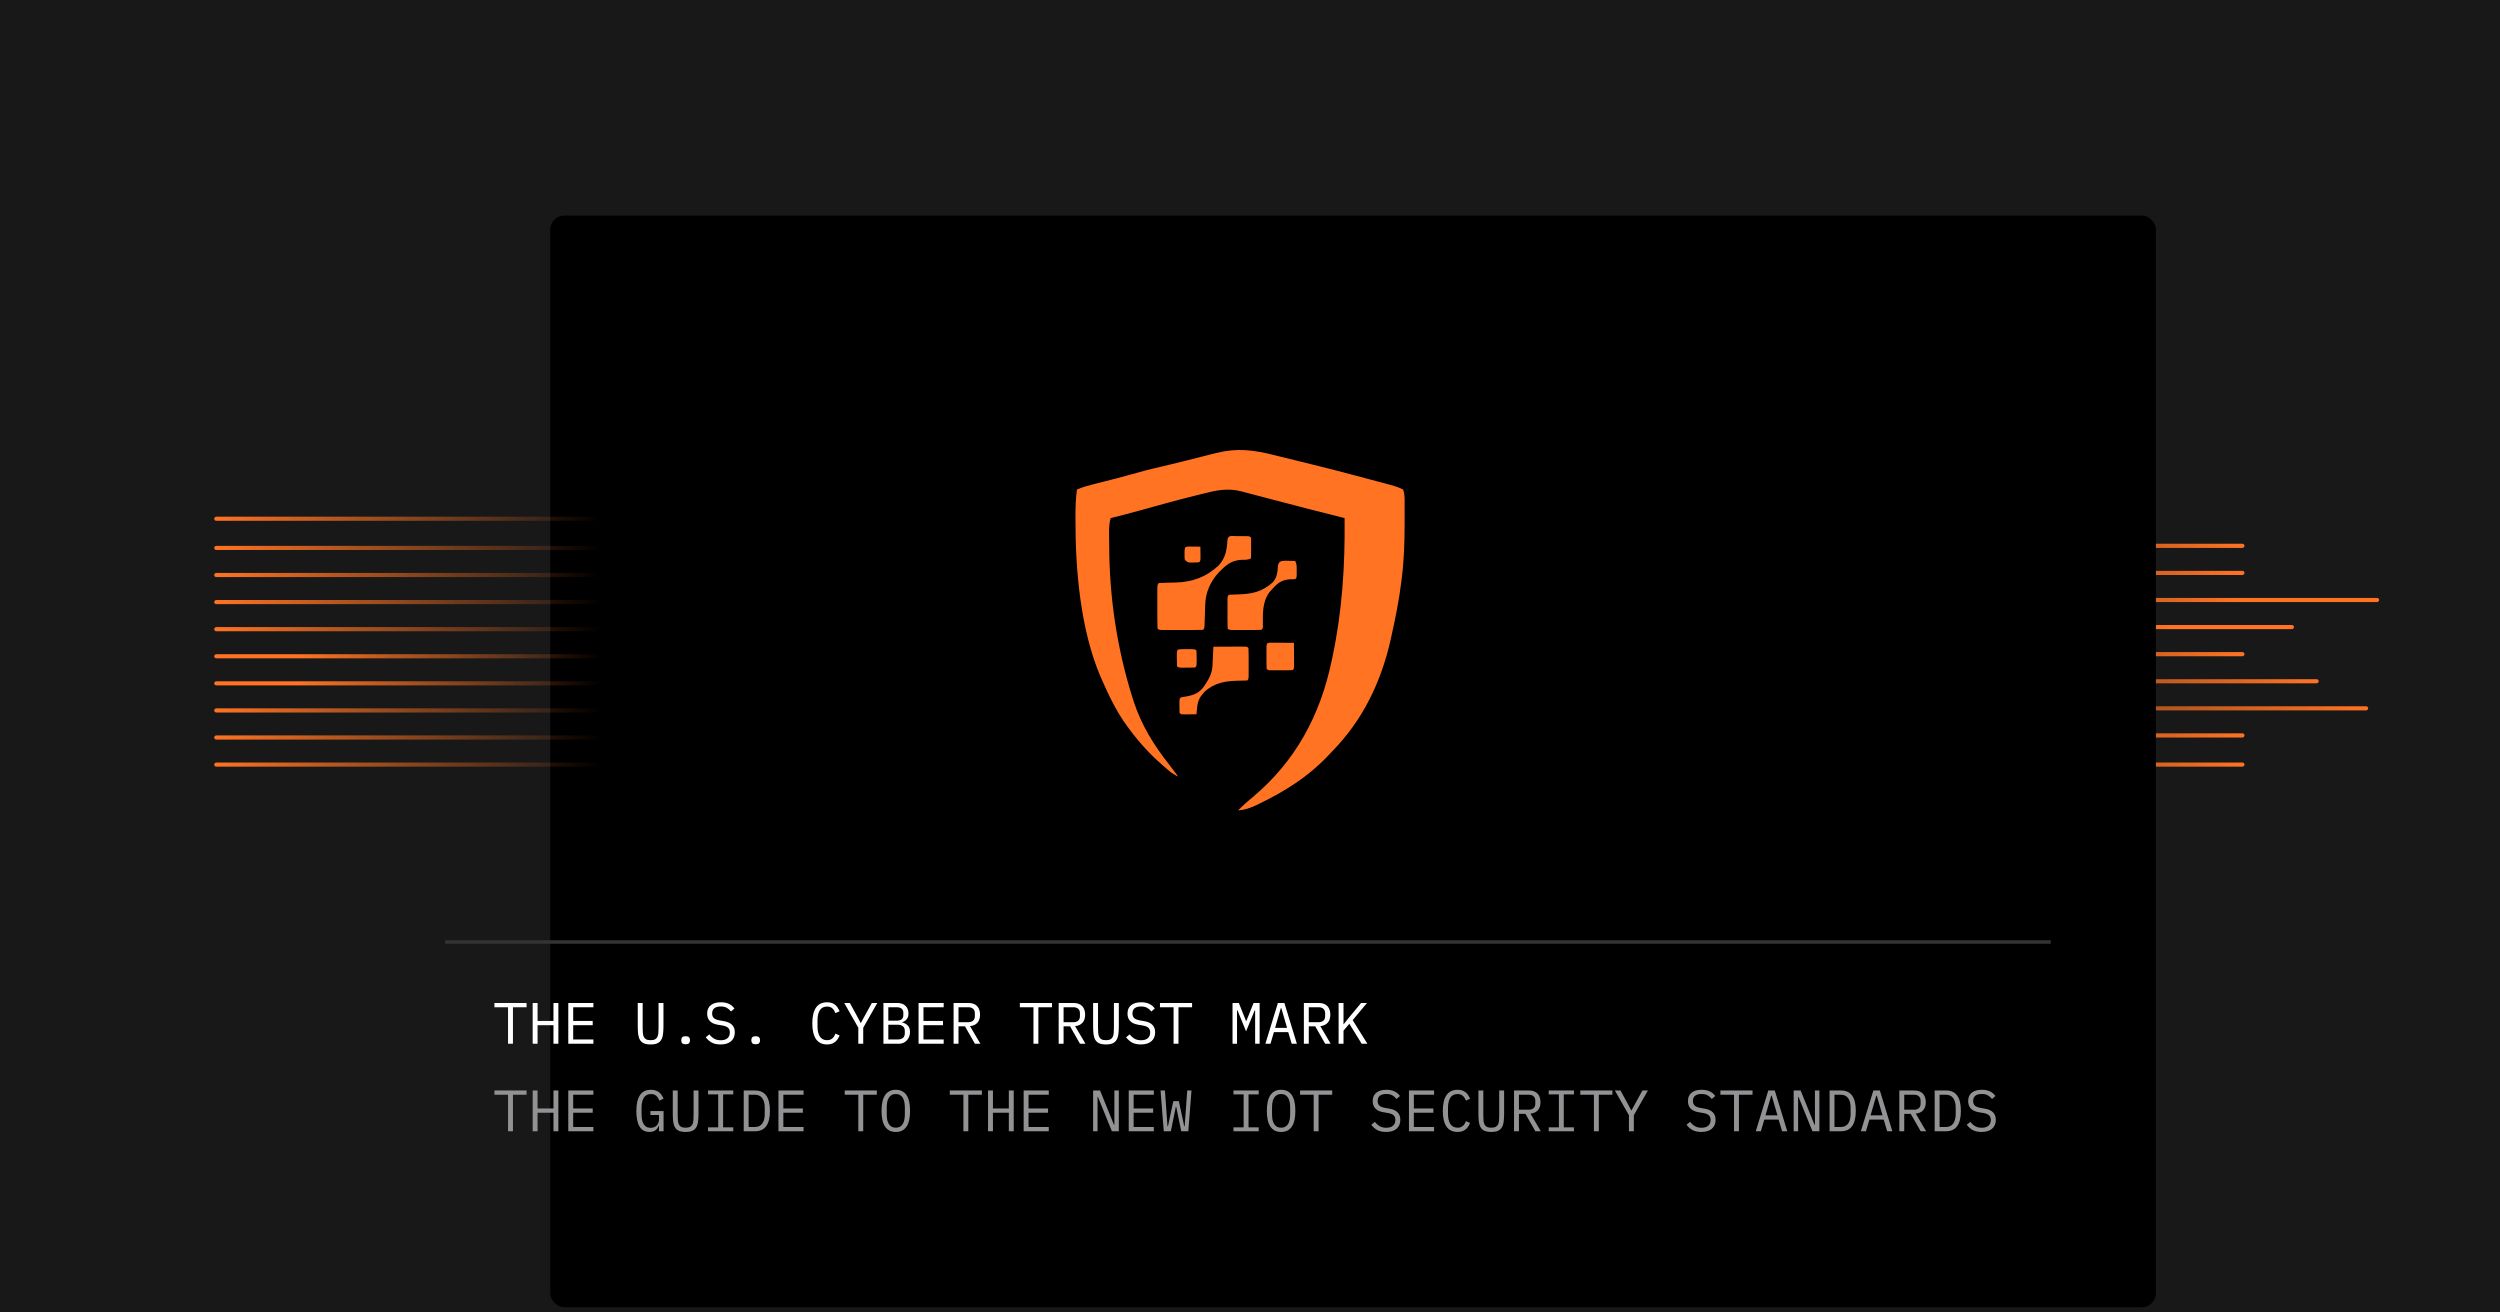 <svg width="1200" height="630" viewBox="0 0 1200 630" fill="none" xmlns="http://www.w3.org/2000/svg">
<g clip-path="url(#clip0_13662_28004)">
<rect width="1200" height="630" fill="#181818"/>
<rect x="1077.36" y="274" width="2" height="245.362" rx="1" transform="rotate(90 1077.36 274)" fill="url(#paint0_linear_13662_28004)"/>
<rect x="1142" y="287" width="2" height="310" rx="1" transform="rotate(90 1142 287)" fill="url(#paint1_linear_13662_28004)"/>
<rect x="1101.11" y="300" width="2" height="269.106" rx="1" transform="rotate(90 1101.11 300)" fill="url(#paint2_linear_13662_28004)"/>
<rect x="1077.36" y="313" width="2" height="245.362" rx="1" transform="rotate(90 1077.36 313)" fill="url(#paint3_linear_13662_28004)"/>
<rect x="1112.98" y="326" width="2" height="280.979" rx="1" transform="rotate(90 1112.98 326)" fill="url(#paint4_linear_13662_28004)"/>
<rect x="1136.73" y="339" width="2" height="304.723" rx="1" transform="rotate(90 1136.73 339)" fill="url(#paint5_linear_13662_28004)"/>
<rect x="1077.36" y="352" width="2" height="245.362" rx="1" transform="rotate(90 1077.36 352)" fill="url(#paint6_linear_13662_28004)"/>
<rect x="1077.36" y="366" width="2" height="245.362" rx="1" transform="rotate(90 1077.36 366)" fill="url(#paint7_linear_13662_28004)"/>
<rect x="1016.68" y="248" width="2" height="184.681" rx="1" transform="rotate(90 1016.68 248)" fill="url(#paint8_linear_13662_28004)"/>
<rect x="1077.36" y="261" width="2" height="245.362" rx="1" transform="rotate(90 1077.36 261)" fill="url(#paint9_linear_13662_28004)"/>
<g filter="url(#filter0_d_13662_28004)">
<rect x="213.625" y="53" width="770.742" height="524" rx="6.73" fill="black"/>
</g>
<path d="M246.215 525.475V543H243.859V525.475H237.326V523.428H252.748V525.475H246.215ZM265.664 534.111H258.037V543H255.682V523.428H258.037V532.064H265.664V523.428H268.019V543H265.664V534.111ZM272.775 543V523.428H284.833V525.475H275.131V532.064H284.496V534.111H275.131V540.953H284.833V543H272.775ZM316.328 540.392H316.188C316.02 540.766 315.824 541.131 315.599 541.486C315.375 541.841 315.085 542.159 314.73 542.439C314.394 542.701 313.982 542.916 313.496 543.084C313.01 543.252 312.431 543.336 311.758 543.336C309.627 543.336 308.038 542.477 306.991 540.757C305.963 539.037 305.449 536.569 305.449 533.354C305.449 529.989 306.019 527.437 307.159 525.699C308.3 523.96 310.057 523.091 312.431 523.091C313.347 523.091 314.141 523.213 314.814 523.456C315.487 523.699 316.057 524.026 316.525 524.437C317.011 524.848 317.413 525.316 317.731 525.839C318.048 526.344 318.31 526.858 318.516 527.381L316.497 528.307C316.328 527.877 316.132 527.475 315.908 527.101C315.702 526.708 315.441 526.372 315.123 526.092C314.824 525.792 314.459 525.559 314.029 525.391C313.599 525.222 313.094 525.138 312.515 525.138C310.945 525.138 309.786 525.727 309.038 526.905C308.309 528.082 307.944 529.653 307.944 531.616V534.644C307.944 535.635 308.019 536.541 308.169 537.364C308.318 538.168 308.561 538.869 308.898 539.467C309.253 540.065 309.702 540.532 310.244 540.869C310.805 541.187 311.487 541.346 312.291 541.346C313.562 541.346 314.553 540.962 315.263 540.196C315.973 539.43 316.328 538.439 316.328 537.224V535.205H312.207V533.326H318.516V543H316.328V540.392ZM325.291 523.428V535.177C325.291 536.13 325.319 536.981 325.375 537.728C325.431 538.476 325.58 539.121 325.823 539.663C326.066 540.187 326.44 540.589 326.945 540.869C327.468 541.149 328.188 541.29 329.104 541.29C330.02 541.29 330.73 541.149 331.235 540.869C331.759 540.589 332.142 540.187 332.385 539.663C332.628 539.121 332.777 538.476 332.833 537.728C332.889 536.981 332.918 536.13 332.918 535.177V523.428H335.273V534.616C335.273 536.074 335.198 537.345 335.049 538.429C334.918 539.514 334.628 540.42 334.179 541.149C333.749 541.878 333.123 542.43 332.301 542.804C331.497 543.159 330.431 543.336 329.104 543.336C327.777 543.336 326.702 543.159 325.879 542.804C325.076 542.43 324.449 541.878 324.001 541.149C323.571 540.42 323.281 539.514 323.131 538.429C323.001 537.345 322.935 536.074 322.935 534.616V523.428H325.291ZM339.861 543V541.121H344.74V525.306H339.861V523.428H351.974V525.306H347.095V541.121H351.974V543H339.861ZM356.982 523.428H362.45C364.843 523.428 366.628 524.25 367.806 525.895C368.984 527.54 369.573 529.98 369.573 533.214C369.573 536.448 368.984 538.887 367.806 540.532C366.628 542.177 364.843 543 362.45 543H356.982V523.428ZM362.338 540.953C363.908 540.953 365.086 540.411 365.871 539.327C366.675 538.242 367.077 536.71 367.077 534.728V531.7C367.077 529.718 366.675 528.185 365.871 527.101C365.086 526.017 363.908 525.475 362.338 525.475H359.338V540.953H362.338ZM373.656 543V523.428H385.713V525.475H376.011V532.064H385.377V534.111H376.011V540.953H385.713V543H373.656ZM414.349 525.475V543H411.993V525.475H405.46V523.428H420.882V525.475H414.349ZM429.984 543.336C428.788 543.336 427.76 543.112 426.9 542.664C426.04 542.196 425.33 541.533 424.769 540.673C424.208 539.813 423.797 538.757 423.535 537.504C423.273 536.252 423.142 534.822 423.142 533.214C423.142 531.625 423.273 530.204 423.535 528.952C423.797 527.681 424.208 526.615 424.769 525.755C425.33 524.895 426.04 524.241 426.9 523.792C427.76 523.325 428.788 523.091 429.984 523.091C431.181 523.091 432.209 523.325 433.069 523.792C433.929 524.241 434.639 524.895 435.2 525.755C435.761 526.615 436.172 527.681 436.434 528.952C436.695 530.204 436.826 531.625 436.826 533.214C436.826 534.822 436.695 536.252 436.434 537.504C436.172 538.757 435.761 539.813 435.2 540.673C434.639 541.533 433.929 542.196 433.069 542.664C432.209 543.112 431.181 543.336 429.984 543.336ZM429.984 541.29C430.769 541.29 431.433 541.14 431.975 540.841C432.517 540.523 432.966 540.084 433.321 539.523C433.676 538.962 433.929 538.289 434.078 537.504C434.246 536.7 434.331 535.803 434.331 534.812V531.616C434.331 530.643 434.246 529.756 434.078 528.952C433.929 528.148 433.676 527.466 433.321 526.905C432.966 526.344 432.517 525.914 431.975 525.615C431.433 525.297 430.769 525.138 429.984 525.138C429.199 525.138 428.535 525.297 427.993 525.615C427.451 525.914 427.003 526.344 426.647 526.905C426.292 527.466 426.031 528.148 425.862 528.952C425.713 529.756 425.638 530.643 425.638 531.616V534.812C425.638 535.803 425.713 536.7 425.862 537.504C426.031 538.289 426.292 538.962 426.647 539.523C427.003 540.084 427.451 540.523 427.993 540.841C428.535 541.14 429.199 541.29 429.984 541.29ZM464.789 525.475V543H462.433V525.475H455.9V523.428H471.322V525.475H464.789ZM484.238 534.111H476.611V543H474.255V523.428H476.611V532.064H484.238V523.428H486.593V543H484.238V534.111ZM491.349 543V523.428H503.407V525.475H493.705V532.064H503.07V534.111H493.705V540.953H503.407V543H491.349ZM527.023 526.512H526.827V543H524.696V523.428H528.032L534.706 539.916H534.902V523.428H537.033V543H533.697L527.023 526.512ZM541.789 543V523.428H553.847V525.475H544.145V532.064H553.51V534.111H544.145V540.953H553.847V543H541.789ZM558.603 543L557.06 523.428H559.164L559.977 534.644L560.397 540.56H560.622L563.201 528.531H565.837L568.417 540.56H568.641L569.062 534.644L569.875 523.428H571.922L570.38 543H566.987L564.603 531.307H564.379L561.996 543H558.603ZM592.061 543V541.121H596.94V525.306H592.061V523.428H604.175V525.306H599.296V541.121H604.175V543H592.061ZM614.931 543.336C613.735 543.336 612.707 543.112 611.847 542.664C610.987 542.196 610.277 541.533 609.716 540.673C609.155 539.813 608.744 538.757 608.482 537.504C608.22 536.252 608.089 534.822 608.089 533.214C608.089 531.625 608.22 530.204 608.482 528.952C608.744 527.681 609.155 526.615 609.716 525.755C610.277 524.895 610.987 524.241 611.847 523.792C612.707 523.325 613.735 523.091 614.931 523.091C616.128 523.091 617.156 523.325 618.016 523.792C618.876 524.241 619.586 524.895 620.147 525.755C620.708 526.615 621.119 527.681 621.381 528.952C621.642 530.204 621.773 531.625 621.773 533.214C621.773 534.822 621.642 536.252 621.381 537.504C621.119 538.757 620.708 539.813 620.147 540.673C619.586 541.533 618.876 542.196 618.016 542.664C617.156 543.112 616.128 543.336 614.931 543.336ZM614.931 541.29C615.716 541.29 616.38 541.14 616.922 540.841C617.464 540.523 617.913 540.084 618.268 539.523C618.623 538.962 618.876 538.289 619.025 537.504C619.193 536.7 619.278 535.803 619.278 534.812V531.616C619.278 530.643 619.193 529.756 619.025 528.952C618.876 528.148 618.623 527.466 618.268 526.905C617.913 526.344 617.464 525.914 616.922 525.615C616.38 525.297 615.716 525.138 614.931 525.138C614.146 525.138 613.483 525.297 612.94 525.615C612.398 525.914 611.95 526.344 611.595 526.905C611.239 527.466 610.978 528.148 610.809 528.952C610.66 529.756 610.585 530.643 610.585 531.616V534.812C610.585 535.803 610.66 536.7 610.809 537.504C610.978 538.289 611.239 538.962 611.595 539.523C611.95 540.084 612.398 540.523 612.94 540.841C613.483 541.14 614.146 541.29 614.931 541.29ZM632.922 525.475V543H630.567V525.475H624.034V523.428H639.456V525.475H632.922ZM665.315 543.336C663.558 543.336 662.119 543.019 660.997 542.383C659.876 541.729 658.95 540.897 658.221 539.887L659.932 538.485C660.698 539.439 661.502 540.149 662.343 540.617C663.203 541.084 664.222 541.318 665.399 541.318C666.82 541.318 667.904 540.99 668.652 540.336C669.4 539.682 669.774 538.766 669.774 537.588C669.774 536.635 669.503 535.896 668.961 535.373C668.419 534.831 667.474 534.448 666.129 534.223L663.941 533.859C662.988 533.691 662.184 533.438 661.53 533.102C660.894 532.765 660.38 532.363 659.988 531.896C659.595 531.41 659.315 530.886 659.146 530.326C658.978 529.746 658.894 529.148 658.894 528.531C658.894 526.736 659.483 525.381 660.661 524.465C661.838 523.549 663.427 523.091 665.428 523.091C666.998 523.091 668.316 523.353 669.381 523.876C670.465 524.4 671.335 525.138 671.989 526.092L670.335 527.522C669.793 526.811 669.138 526.232 668.372 525.783C667.605 525.334 666.615 525.11 665.399 525.11C664.072 525.11 663.053 525.391 662.343 525.951C661.633 526.512 661.278 527.353 661.278 528.475C661.278 529.354 661.539 530.073 662.063 530.634C662.605 531.176 663.568 531.569 664.951 531.812L667.054 532.176C668.007 532.345 668.811 532.597 669.465 532.933C670.12 533.27 670.643 533.672 671.036 534.139C671.447 534.607 671.737 535.13 671.905 535.709C672.073 536.289 672.157 536.897 672.157 537.532C672.157 539.345 671.559 540.766 670.363 541.794C669.185 542.822 667.503 543.336 665.315 543.336ZM676.296 543V523.428H688.354V525.475H678.652V532.064H688.017V534.111H678.652V540.953H688.354V543H676.296ZM699.643 543.336C697.25 543.336 695.465 542.467 694.287 540.729C693.128 538.99 692.549 536.485 692.549 533.214C692.549 529.942 693.128 527.437 694.287 525.699C695.465 523.96 697.25 523.091 699.643 523.091C700.54 523.091 701.316 523.213 701.97 523.456C702.625 523.699 703.186 524.026 703.653 524.437C704.12 524.848 704.513 525.316 704.831 525.839C705.148 526.344 705.429 526.858 705.672 527.381L703.653 528.307C703.485 527.877 703.288 527.475 703.064 527.101C702.84 526.708 702.569 526.372 702.251 526.092C701.952 525.792 701.587 525.559 701.157 525.391C700.746 525.222 700.241 525.138 699.643 525.138C698.092 525.138 696.933 525.727 696.166 526.905C695.418 528.082 695.044 529.653 695.044 531.616V534.812C695.044 536.775 695.418 538.345 696.166 539.523C696.933 540.701 698.092 541.29 699.643 541.29C700.241 541.29 700.746 541.205 701.157 541.037C701.587 540.869 701.952 540.645 702.251 540.364C702.569 540.065 702.84 539.729 703.064 539.355C703.288 538.962 703.485 538.551 703.653 538.121L705.672 539.046C705.429 539.588 705.148 540.112 704.831 540.617C704.513 541.121 704.12 541.579 703.653 541.991C703.186 542.402 702.625 542.729 701.97 542.972C701.316 543.215 700.54 543.336 699.643 543.336ZM711.998 523.428V535.177C711.998 536.13 712.026 536.981 712.082 537.728C712.138 538.476 712.288 539.121 712.531 539.663C712.774 540.187 713.148 540.589 713.652 540.869C714.176 541.149 714.896 541.29 715.812 541.29C716.728 541.29 717.438 541.149 717.943 540.869C718.466 540.589 718.849 540.187 719.092 539.663C719.335 539.121 719.485 538.476 719.541 537.728C719.597 536.981 719.625 536.13 719.625 535.177V523.428H721.98V534.616C721.98 536.074 721.906 537.345 721.756 538.429C721.625 539.514 721.336 540.42 720.887 541.149C720.457 541.878 719.831 542.43 719.008 542.804C718.204 543.159 717.139 543.336 715.812 543.336C714.484 543.336 713.409 543.159 712.587 542.804C711.783 542.43 711.157 541.878 710.708 541.149C710.278 540.42 709.988 539.514 709.839 538.429C709.708 537.345 709.643 536.074 709.643 534.616V523.428H711.998ZM729.092 543H726.736V523.428H733.859C735.672 523.428 737.055 523.923 738.009 524.914C738.962 525.905 739.439 527.288 739.439 529.064C739.439 530.653 739.028 531.924 738.205 532.877C737.382 533.831 736.186 534.382 734.616 534.532L739.607 543H736.971L732.204 534.644H729.092V543ZM733.803 532.653C734.793 532.653 735.56 532.41 736.102 531.924C736.663 531.419 736.943 530.709 736.943 529.793V528.335C736.943 527.419 736.663 526.718 736.102 526.232C735.56 525.727 734.793 525.475 733.803 525.475H729.092V532.653H733.803ZM743.382 543V541.121H748.261V525.306H743.382V523.428H755.495V525.306H750.616V541.121H755.495V543H743.382ZM767.429 525.475V543H765.074V525.475H758.541V523.428H773.963V525.475H767.429ZM781.887 543V535.317L775.13 523.428H777.821L780.626 528.531L783.009 532.99H783.121L785.561 528.531L788.365 523.428H791.001L784.243 535.317V543H781.887ZM816.636 543.336C814.879 543.336 813.439 543.019 812.318 542.383C811.196 541.729 810.271 540.897 809.541 539.887L811.252 538.485C812.018 539.439 812.822 540.149 813.663 540.617C814.523 541.084 815.542 541.318 816.72 541.318C818.141 541.318 819.225 540.99 819.973 540.336C820.72 539.682 821.094 538.766 821.094 537.588C821.094 536.635 820.823 535.896 820.281 535.373C819.739 534.831 818.795 534.448 817.449 534.223L815.262 533.859C814.308 533.691 813.505 533.438 812.85 533.102C812.215 532.765 811.701 532.363 811.308 531.896C810.915 531.41 810.635 530.886 810.467 530.326C810.299 529.746 810.214 529.148 810.214 528.531C810.214 526.736 810.803 525.381 811.981 524.465C813.159 523.549 814.748 523.091 816.748 523.091C818.318 523.091 819.636 523.353 820.702 523.876C821.786 524.4 822.655 525.138 823.309 526.092L821.655 527.522C821.113 526.811 820.459 526.232 819.692 525.783C818.926 525.334 817.935 525.11 816.72 525.11C815.393 525.11 814.374 525.391 813.663 525.951C812.953 526.512 812.598 527.353 812.598 528.475C812.598 529.354 812.86 530.073 813.383 530.634C813.925 531.176 814.888 531.569 816.271 531.812L818.374 532.176C819.328 532.345 820.131 532.597 820.786 532.933C821.44 533.27 821.963 533.672 822.356 534.139C822.767 534.607 823.057 535.13 823.225 535.709C823.394 536.289 823.478 536.897 823.478 537.532C823.478 539.345 822.879 540.766 821.683 541.794C820.505 542.822 818.823 543.336 816.636 543.336ZM834.683 525.475V543H832.327V525.475H825.794V523.428H841.216V525.475H834.683ZM855.394 543L853.739 537.42H846.87L845.215 543H842.776L848.776 523.428H851.889L857.889 543H855.394ZM850.431 525.923H850.178L847.43 535.373H853.179L850.431 525.923ZM863.29 526.512H863.094V543H860.963V523.428H864.3L870.973 539.916H871.17V523.428H873.301V543H869.964L863.29 526.512ZM878.197 523.428H883.665C886.058 523.428 887.843 524.25 889.021 525.895C890.198 527.54 890.787 529.98 890.787 533.214C890.787 536.448 890.198 538.887 889.021 540.532C887.843 542.177 886.058 543 883.665 543H878.197V523.428ZM883.553 540.953C885.123 540.953 886.301 540.411 887.086 539.327C887.89 538.242 888.292 536.71 888.292 534.728V531.7C888.292 529.718 887.89 528.185 887.086 527.101C886.301 526.017 885.123 525.475 883.553 525.475H880.552V540.953H883.553ZM905.834 543L904.18 537.42H897.31L895.655 543H893.216L899.216 523.428H902.329L908.33 543H905.834ZM900.871 525.923H900.618L897.87 535.373H903.619L900.871 525.923ZM914.039 543H911.683V523.428H918.806C920.619 523.428 922.002 523.923 922.956 524.914C923.909 525.905 924.386 527.288 924.386 529.064C924.386 530.653 923.975 531.924 923.152 532.877C922.33 533.831 921.133 534.382 919.563 534.532L924.554 543H921.918L917.151 534.644H914.039V543ZM918.75 532.653C919.74 532.653 920.507 532.41 921.049 531.924C921.61 531.419 921.89 530.709 921.89 529.793V528.335C921.89 527.419 921.61 526.718 921.049 526.232C920.507 525.727 919.74 525.475 918.75 525.475H914.039V532.653H918.75ZM928.637 523.428H934.105C936.498 523.428 938.283 524.25 939.461 525.895C940.638 527.54 941.227 529.98 941.227 533.214C941.227 536.448 940.638 538.887 939.461 540.532C938.283 542.177 936.498 543 934.105 543H928.637V523.428ZM933.993 540.953C935.563 540.953 936.741 540.411 937.526 539.327C938.33 538.242 938.732 536.71 938.732 534.728V531.7C938.732 529.718 938.33 528.185 937.526 527.101C936.741 526.017 935.563 525.475 933.993 525.475H930.993V540.953H933.993ZM951.143 543.336C949.385 543.336 947.946 543.019 946.824 542.383C945.703 541.729 944.777 540.897 944.048 539.887L945.759 538.485C946.525 539.439 947.329 540.149 948.17 540.617C949.03 541.084 950.049 541.318 951.227 541.318C952.648 541.318 953.732 540.99 954.48 540.336C955.227 539.682 955.601 538.766 955.601 537.588C955.601 536.635 955.33 535.896 954.788 535.373C954.246 534.831 953.302 534.448 951.956 534.223L949.769 533.859C948.815 533.691 948.012 533.438 947.357 533.102C946.722 532.765 946.208 532.363 945.815 531.896C945.422 531.41 945.142 530.886 944.974 530.326C944.806 529.746 944.721 529.148 944.721 528.531C944.721 526.736 945.31 525.381 946.488 524.465C947.666 523.549 949.255 523.091 951.255 523.091C952.825 523.091 954.143 523.353 955.209 523.876C956.293 524.4 957.162 525.138 957.816 526.092L956.162 527.522C955.62 526.811 954.966 526.232 954.199 525.783C953.433 525.334 952.442 525.11 951.227 525.11C949.9 525.11 948.881 525.391 948.17 525.951C947.46 526.512 947.105 527.353 947.105 528.475C947.105 529.354 947.367 530.073 947.89 530.634C948.432 531.176 949.395 531.569 950.778 531.812L952.881 532.176C953.835 532.345 954.638 532.597 955.293 532.933C955.947 533.27 956.47 533.672 956.863 534.139C957.274 534.607 957.564 535.13 957.732 535.709C957.9 536.289 957.985 536.897 957.985 537.532C957.985 539.345 957.386 540.766 956.19 541.794C955.012 542.822 953.33 543.336 951.143 543.336Z" fill="#929295"/>
<path d="M246.215 483.475V501H243.859V483.475H237.326V481.428H252.748V483.475H246.215ZM265.664 492.111H258.037V501H255.682V481.428H258.037V490.064H265.664V481.428H268.019V501H265.664V492.111ZM272.775 501V481.428H284.833V483.475H275.131V490.064H284.496V492.111H275.131V498.953H284.833V501H272.775ZM308.477 481.428V493.177C308.477 494.13 308.505 494.981 308.561 495.728C308.617 496.476 308.767 497.121 309.01 497.663C309.253 498.187 309.627 498.589 310.132 498.869C310.655 499.149 311.375 499.29 312.291 499.29C313.207 499.29 313.917 499.149 314.422 498.869C314.945 498.589 315.328 498.187 315.571 497.663C315.814 497.121 315.964 496.476 316.02 495.728C316.076 494.981 316.104 494.13 316.104 493.177V481.428H318.46V492.616C318.46 494.074 318.385 495.345 318.235 496.429C318.104 497.514 317.815 498.42 317.366 499.149C316.936 499.878 316.31 500.43 315.487 500.804C314.683 501.159 313.618 501.336 312.291 501.336C310.963 501.336 309.889 501.159 309.066 500.804C308.262 500.43 307.636 499.878 307.187 499.149C306.757 498.42 306.468 497.514 306.318 496.429C306.187 495.345 306.122 494.074 306.122 492.616V481.428H308.477ZM329.104 501.252C328.338 501.252 327.795 501.093 327.478 500.776C327.179 500.458 327.029 500.056 327.029 499.57V499.065C327.029 498.579 327.179 498.177 327.478 497.859C327.795 497.542 328.338 497.383 329.104 497.383C329.87 497.383 330.403 497.542 330.702 497.859C331.02 498.177 331.179 498.579 331.179 499.065V499.57C331.179 500.056 331.02 500.458 330.702 500.776C330.403 501.093 329.87 501.252 329.104 501.252ZM345.861 501.336C344.104 501.336 342.665 501.019 341.543 500.383C340.421 499.729 339.496 498.897 338.767 497.887L340.478 496.485C341.244 497.439 342.048 498.149 342.889 498.617C343.749 499.084 344.768 499.318 345.945 499.318C347.366 499.318 348.45 498.99 349.198 498.336C349.946 497.682 350.32 496.766 350.32 495.588C350.32 494.635 350.049 493.896 349.507 493.373C348.964 492.831 348.02 492.448 346.674 492.223L344.487 491.859C343.534 491.691 342.73 491.438 342.076 491.102C341.44 490.765 340.926 490.363 340.534 489.896C340.141 489.41 339.861 488.886 339.692 488.326C339.524 487.746 339.44 487.148 339.44 486.531C339.44 484.736 340.029 483.381 341.207 482.465C342.384 481.549 343.973 481.091 345.973 481.091C347.544 481.091 348.862 481.353 349.927 481.876C351.011 482.4 351.881 483.138 352.535 484.092L350.881 485.522C350.338 484.811 349.684 484.232 348.918 483.783C348.151 483.334 347.161 483.11 345.945 483.11C344.618 483.11 343.599 483.391 342.889 483.951C342.179 484.512 341.823 485.353 341.823 486.475C341.823 487.354 342.085 488.073 342.609 488.634C343.151 489.176 344.113 489.569 345.497 489.812L347.6 490.176C348.553 490.345 349.357 490.597 350.011 490.933C350.666 491.27 351.189 491.672 351.582 492.139C351.993 492.607 352.283 493.13 352.451 493.709C352.619 494.289 352.703 494.897 352.703 495.532C352.703 497.345 352.105 498.766 350.909 499.794C349.731 500.822 348.048 501.336 345.861 501.336ZM362.731 501.252C361.964 501.252 361.422 501.093 361.104 500.776C360.805 500.458 360.656 500.056 360.656 499.57V499.065C360.656 498.579 360.805 498.177 361.104 497.859C361.422 497.542 361.964 497.383 362.731 497.383C363.497 497.383 364.03 497.542 364.329 497.859C364.647 498.177 364.806 498.579 364.806 499.065V499.57C364.806 500.056 364.647 500.458 364.329 500.776C364.03 501.093 363.497 501.252 362.731 501.252ZM397.002 501.336C394.61 501.336 392.824 500.467 391.647 498.729C390.488 496.99 389.908 494.485 389.908 491.214C389.908 487.942 390.488 485.437 391.647 483.699C392.824 481.96 394.61 481.091 397.002 481.091C397.9 481.091 398.676 481.213 399.33 481.456C399.984 481.699 400.545 482.026 401.012 482.437C401.48 482.848 401.872 483.316 402.19 483.839C402.508 484.344 402.788 484.858 403.031 485.381L401.012 486.307C400.844 485.877 400.648 485.475 400.423 485.101C400.199 484.708 399.928 484.372 399.61 484.092C399.311 483.792 398.947 483.559 398.517 483.391C398.105 483.222 397.601 483.138 397.002 483.138C395.451 483.138 394.292 483.727 393.525 484.905C392.778 486.082 392.404 487.653 392.404 489.616V492.812C392.404 494.775 392.778 496.345 393.525 497.523C394.292 498.701 395.451 499.29 397.002 499.29C397.601 499.29 398.105 499.205 398.517 499.037C398.947 498.869 399.311 498.645 399.61 498.364C399.928 498.065 400.199 497.729 400.423 497.355C400.648 496.962 400.844 496.551 401.012 496.121L403.031 497.046C402.788 497.588 402.508 498.112 402.19 498.617C401.872 499.121 401.48 499.579 401.012 499.991C400.545 500.402 399.984 500.729 399.33 500.972C398.676 501.215 397.9 501.336 397.002 501.336ZM411.993 501V493.317L405.235 481.428H407.927L410.731 486.531L413.115 490.99H413.227L415.666 486.531L418.471 481.428H421.106L414.349 493.317V501H411.993ZM424.04 481.428H430.685C432.368 481.428 433.686 481.886 434.639 482.802C435.592 483.718 436.069 484.942 436.069 486.475C436.069 487.653 435.779 488.578 435.2 489.251C434.639 489.924 433.91 490.401 433.013 490.681V490.765C434.116 491.027 435.022 491.522 435.733 492.251C436.443 492.962 436.798 493.999 436.798 495.364C436.798 496.149 436.667 496.887 436.406 497.579C436.144 498.271 435.77 498.869 435.284 499.374C434.817 499.878 434.256 500.28 433.601 500.579C432.966 500.86 432.274 501 431.526 501H424.04V481.428ZM430.825 498.953C431.91 498.953 432.76 498.71 433.377 498.224C433.994 497.738 434.302 496.99 434.302 495.981V494.831C434.302 493.84 433.994 493.102 433.377 492.616C432.76 492.111 431.91 491.859 430.825 491.859H426.395V498.953H430.825ZM430.433 489.924C431.424 489.924 432.199 489.709 432.76 489.279C433.321 488.83 433.601 488.157 433.601 487.26V486.167C433.601 485.269 433.321 484.596 432.76 484.148C432.199 483.699 431.424 483.475 430.433 483.475H426.395V489.924H430.433ZM440.909 501V481.428H452.967V483.475H443.265V490.064H452.63V492.111H443.265V498.953H452.967V501H440.909ZM460.078 501H457.722V481.428H464.845C466.658 481.428 468.041 481.923 468.995 482.914C469.948 483.905 470.425 485.288 470.425 487.064C470.425 488.653 470.014 489.924 469.191 490.877C468.369 491.831 467.172 492.382 465.602 492.532L470.593 501H467.957L463.19 492.644H460.078V501ZM464.789 490.653C465.779 490.653 466.546 490.41 467.088 489.924C467.649 489.419 467.929 488.709 467.929 487.793V486.335C467.929 485.419 467.649 484.718 467.088 484.232C466.546 483.727 465.779 483.475 464.789 483.475H460.078V490.653H464.789ZM498.415 483.475V501H496.06V483.475H489.527V481.428H504.949V483.475H498.415ZM510.518 501H508.163V481.428H515.285C517.098 481.428 518.482 481.923 519.435 482.914C520.388 483.905 520.865 485.288 520.865 487.064C520.865 488.653 520.454 489.924 519.631 490.877C518.809 491.831 517.612 492.382 516.042 492.532L521.033 501H518.397L513.631 492.644H510.518V501ZM515.229 490.653C516.22 490.653 516.986 490.41 517.528 489.924C518.089 489.419 518.369 488.709 518.369 487.793V486.335C518.369 485.419 518.089 484.718 517.528 484.232C516.986 483.727 516.22 483.475 515.229 483.475H510.518V490.653H515.229ZM527.051 481.428V493.177C527.051 494.13 527.079 494.981 527.135 495.728C527.191 496.476 527.341 497.121 527.584 497.663C527.827 498.187 528.201 498.589 528.705 498.869C529.229 499.149 529.949 499.29 530.864 499.29C531.78 499.29 532.491 499.149 532.996 498.869C533.519 498.589 533.902 498.187 534.145 497.663C534.388 497.121 534.538 496.476 534.594 495.728C534.65 494.981 534.678 494.13 534.678 493.177V481.428H537.033V492.616C537.033 494.074 536.959 495.345 536.809 496.429C536.678 497.514 536.388 498.42 535.94 499.149C535.51 499.878 534.884 500.43 534.061 500.804C533.257 501.159 532.192 501.336 530.864 501.336C529.537 501.336 528.462 501.159 527.64 500.804C526.836 500.43 526.21 499.878 525.761 499.149C525.331 498.42 525.041 497.514 524.892 496.429C524.761 495.345 524.696 494.074 524.696 492.616V481.428H527.051ZM547.622 501.336C545.865 501.336 544.425 501.019 543.304 500.383C542.182 499.729 541.257 498.897 540.528 497.887L542.238 496.485C543.004 497.439 543.808 498.149 544.649 498.617C545.509 499.084 546.528 499.318 547.706 499.318C549.127 499.318 550.211 498.99 550.959 498.336C551.706 497.682 552.08 496.766 552.08 495.588C552.08 494.635 551.809 493.896 551.267 493.373C550.725 492.831 549.781 492.448 548.435 492.223L546.248 491.859C545.294 491.691 544.491 491.438 543.836 491.102C543.201 490.765 542.687 490.363 542.294 489.896C541.901 489.41 541.621 488.886 541.453 488.326C541.285 487.746 541.2 487.148 541.2 486.531C541.2 484.736 541.789 483.381 542.967 482.465C544.145 481.549 545.734 481.091 547.734 481.091C549.304 481.091 550.622 481.353 551.688 481.876C552.772 482.4 553.641 483.138 554.295 484.092L552.641 485.522C552.099 484.811 551.445 484.232 550.678 483.783C549.912 483.334 548.921 483.11 547.706 483.11C546.379 483.11 545.36 483.391 544.649 483.951C543.939 484.512 543.584 485.353 543.584 486.475C543.584 487.354 543.846 488.073 544.369 488.634C544.911 489.176 545.874 489.569 547.257 489.812L549.36 490.176C550.314 490.345 551.117 490.597 551.772 490.933C552.426 491.27 552.949 491.672 553.342 492.139C553.753 492.607 554.043 493.13 554.211 493.709C554.38 494.289 554.464 494.897 554.464 495.532C554.464 497.345 553.865 498.766 552.669 499.794C551.491 500.822 549.809 501.336 547.622 501.336ZM565.669 483.475V501H563.314V483.475H556.78V481.428H572.202V483.475H565.669ZM602.464 491.186V484.989H602.24L598.118 495.055L593.996 484.989H593.772V491.186V501H591.613V481.428H594.641L598.09 490.064H598.258L601.707 481.428H604.623V501H602.464V491.186ZM620.007 501L618.352 495.42H611.482L609.828 501H607.388L613.389 481.428H616.502L622.502 501H620.007ZM615.043 483.923H614.791L612.043 493.373H617.791L615.043 483.923ZM628.212 501H625.856V481.428H632.978C634.792 481.428 636.175 481.923 637.128 482.914C638.082 483.905 638.559 485.288 638.559 487.064C638.559 488.653 638.147 489.924 637.325 490.877C636.502 491.831 635.306 492.382 633.736 492.532L638.727 501H636.091L631.324 492.644H628.212V501ZM632.922 490.653C633.913 490.653 634.68 490.41 635.222 489.924C635.783 489.419 636.063 488.709 636.063 487.793V486.335C636.063 485.419 635.783 484.718 635.222 484.232C634.68 483.727 633.913 483.475 632.922 483.475H628.212V490.653H632.922ZM647.689 491.41L644.885 494.719V501H642.529V481.428H644.885V491.634H644.969L647.549 488.382L653.325 481.428H656.157L649.287 489.672L656.353 501H653.605L647.689 491.41Z" fill="white"/>
<line x1="213.68" y1="452.159" x2="984.367" y2="452.159" stroke="#333333" stroke-width="1.682"/>
<g filter="url(#filter1_d_13662_28004)">
<path d="M611.696 218.472C612.869 218.759 614.042 219.045 615.215 219.331C618.104 220.036 620.991 220.751 623.877 221.47C625.753 221.936 627.63 222.399 629.507 222.861C636.654 224.62 643.79 226.415 650.892 228.35C652.68 228.832 654.472 229.305 656.263 229.778C657.727 230.167 659.191 230.556 660.655 230.945C661.699 231.219 661.699 231.219 662.763 231.499C670.501 233.564 670.501 233.564 673.48 234.959C674.418 237.459 674.204 240.151 674.208 242.787C674.211 243.312 674.214 243.837 674.216 244.379C674.222 246.085 674.222 247.792 674.221 249.498C674.22 250.369 674.22 250.369 674.22 251.257C674.208 260.02 673.964 268.666 672.856 277.367C672.793 277.899 672.729 278.431 672.664 278.978C671.584 287.902 669.82 296.662 667.867 305.431C667.75 305.957 667.633 306.482 667.513 307.023C662.955 327.312 654.126 345.696 639.446 360.645C638.595 361.517 637.762 362.408 636.931 363.299C627.781 372.891 616.719 379.811 604.875 385.57C604.047 385.976 604.047 385.976 603.203 386.39C600.183 387.819 597.611 388.746 594.272 389C596.426 386.784 598.657 384.799 601.055 382.841C621.807 365.511 633.668 343.511 639.177 317.281C639.289 316.758 639.401 316.235 639.516 315.696C644.289 293.283 645.636 271.529 645.414 248.68C644.788 248.524 644.163 248.368 643.518 248.208C638.101 246.858 632.691 245.486 627.288 244.08C626.57 243.894 625.852 243.707 625.113 243.515C621.052 242.46 616.993 241.401 612.934 240.337C610.608 239.729 608.281 239.125 605.954 238.522C604.229 238.072 602.507 237.612 600.784 237.152C599.679 236.862 598.574 236.573 597.469 236.285C596.976 236.15 596.483 236.016 595.975 235.877C589.333 234.165 583.943 235.307 577.355 236.986C576.534 237.191 575.712 237.395 574.891 237.599C572.617 238.165 570.347 238.744 568.078 239.325C567.596 239.447 567.115 239.57 566.619 239.696C563.978 240.372 561.349 241.09 558.722 241.819C556.886 242.328 555.05 242.836 553.213 243.343C551.224 243.893 549.235 244.444 547.247 244.997C542.565 246.296 537.872 247.528 533.151 248.68C532.003 252.416 532.405 256.463 532.411 260.334C532.411 260.781 532.411 261.228 532.412 261.689C532.469 286.569 536.179 311.647 543.754 335.366C543.892 335.803 544.029 336.239 544.171 336.688C547.75 347.755 553.742 357.581 560.941 366.65C562.525 368.667 564.052 370.728 565.583 372.785C563.912 372.004 562.532 371.175 561.132 369.976C560.775 369.672 560.418 369.367 560.05 369.053C559.489 368.566 559.489 368.566 558.917 368.069C558.528 367.731 558.138 367.393 557.737 367.045C551.712 361.778 546.634 356.133 541.883 349.71C541.486 349.178 541.486 349.178 541.081 348.634C535.94 341.637 532.275 333.937 528.785 326.012C528.606 325.605 528.427 325.197 528.242 324.778C518.648 302.298 516.158 273.609 516.234 249.42C516.231 248.644 516.229 247.868 516.227 247.068C516.231 242.978 516.383 239.012 516.936 234.959C519.316 233.944 521.685 233.243 524.193 232.608C524.587 232.508 524.982 232.407 525.388 232.304C526.228 232.09 527.069 231.876 527.91 231.664C530.107 231.109 532.303 230.547 534.499 229.985C534.929 229.875 535.359 229.765 535.802 229.651C539.012 228.827 542.205 227.956 545.391 227.047C550.952 225.468 556.573 224.162 562.2 222.844C566.651 221.791 571.081 220.652 575.515 219.53C577.531 219.02 579.548 218.512 581.565 218.004C582.209 217.84 582.852 217.677 583.516 217.508C593.792 214.922 601.549 215.937 611.696 218.472Z" fill="#FF7323"/>
</g>
<path d="M593.476 257.334C594.178 257.337 594.178 257.337 594.894 257.341C595.362 257.338 595.83 257.336 596.312 257.334C599.805 257.34 599.805 257.34 600.507 258.042C600.553 259.724 600.565 261.389 600.546 263.071C600.544 263.544 600.541 264.017 600.538 264.504C600.531 265.676 600.519 266.849 600.507 268.021C598.88 268.834 597.609 268.69 595.791 268.722C591.468 269.054 589.183 270.632 586.163 273.634C585.811 273.977 585.458 274.32 585.096 274.674C581.023 279.025 578.687 284.301 578.503 290.226C578.48 290.89 578.457 291.555 578.432 292.239C578.388 293.641 578.345 295.043 578.301 296.444C578.278 297.106 578.254 297.768 578.23 298.45C578.211 299.058 578.192 299.666 578.173 300.293C578.055 301.698 578.055 301.698 577.431 302.321C575.866 302.384 574.319 302.408 572.754 302.404C572.285 302.405 571.817 302.405 571.334 302.406C570.342 302.406 569.351 302.405 568.359 302.403C566.835 302.399 565.312 302.403 563.788 302.407C562.827 302.406 561.865 302.405 560.904 302.404C560.445 302.405 559.986 302.407 559.514 302.408C556.298 302.393 556.298 302.393 555.602 301.698C555.539 300.133 555.515 298.585 555.519 297.02C555.519 296.552 555.518 296.084 555.518 295.601C555.517 294.609 555.518 293.617 555.521 292.626C555.524 291.102 555.521 289.579 555.517 288.055C555.517 287.094 555.518 286.133 555.519 285.171C555.518 284.712 555.517 284.254 555.516 283.781C555.531 280.565 555.531 280.565 556.226 279.87C557.172 279.795 558.121 279.758 559.069 279.739C559.658 279.721 560.247 279.703 560.854 279.685C562.086 279.653 563.319 279.625 564.552 279.602C572.424 279.347 579.066 276.922 584.876 271.49C588.22 267.878 588.876 264.226 589.15 259.451C589.409 256.672 591.047 257.338 593.476 257.334Z" fill="#FF7323"/>
<path d="M616.474 269.145C617.096 269.159 617.719 269.173 618.36 269.188C619.298 269.205 619.298 269.205 620.255 269.222C620.736 269.237 621.217 269.251 621.712 269.266C622.53 270.902 622.419 272.158 622.414 273.983C622.416 274.91 622.416 274.91 622.419 275.856C622.336 277.374 622.336 277.374 621.712 277.997C620.764 278.031 619.815 278.055 618.867 278.075C614.954 278.449 613.004 280.075 610.486 282.987C610.117 283.395 609.748 283.803 609.368 284.224C605.766 289.049 606.177 294.807 606.189 300.579C606.12 301.696 606.12 301.696 605.496 302.32C604.348 302.382 603.197 302.401 602.047 302.402C601.348 302.403 600.649 302.404 599.929 302.405C599.194 302.402 598.458 302.4 597.7 302.398C596.597 302.401 596.597 302.401 595.471 302.405C594.423 302.404 594.423 302.404 593.354 302.402C592.708 302.402 592.062 302.401 591.396 302.4C589.904 302.32 589.904 302.32 589.281 301.696C589.218 300.547 589.199 299.397 589.198 298.246C589.197 297.548 589.196 296.849 589.195 296.129C589.198 295.394 589.2 294.658 589.203 293.9C589.2 293.165 589.198 292.429 589.195 291.671C589.196 290.973 589.197 290.274 589.198 289.554C589.198 288.908 589.199 288.262 589.2 287.597C589.281 286.105 589.281 286.105 589.904 285.481C591.232 285.422 592.56 285.366 593.888 285.332C600.85 285.136 605.5 284.253 610.854 279.595C613.016 277.2 613.184 274.879 613.39 271.776C613.737 269.733 614.458 269.296 616.474 269.145Z" fill="#FF7323"/>
<path d="M582.424 310.426C585.113 310.408 587.803 310.397 590.492 310.387C591.261 310.382 592.029 310.377 592.82 310.371C593.915 310.368 593.915 310.368 595.031 310.365C596.045 310.36 596.045 310.36 597.08 310.355C598.639 310.426 598.639 310.426 599.263 311.05C599.325 312.153 599.345 313.258 599.346 314.363C599.347 315.369 599.347 315.369 599.348 316.395C599.346 317.101 599.343 317.806 599.341 318.534C599.345 319.592 599.345 319.592 599.348 320.673C599.348 321.343 599.347 322.014 599.346 322.704C599.345 323.324 599.344 323.944 599.344 324.583C599.263 326.017 599.263 326.017 598.639 326.641C597.343 326.677 596.047 326.71 594.75 326.727C588.329 326.852 582.946 327.619 578.043 332.181C575.766 334.736 574.888 336.484 574.589 339.816C574.536 340.383 574.484 340.951 574.43 341.536C574.392 341.971 574.355 342.407 574.316 342.856C573.081 342.873 571.847 342.885 570.613 342.895C569.925 342.902 569.238 342.909 568.53 342.917C566.832 342.856 566.832 342.856 566.208 342.232C566.146 341.09 566.127 339.946 566.13 338.802C566.128 338.178 566.127 337.555 566.125 336.912C566.208 335.372 566.208 335.372 566.832 334.748C567.803 334.564 568.778 334.398 569.755 334.242C573.45 333.496 575.706 332.532 577.985 329.384C580.123 326.103 581.811 323.47 581.997 319.501C582.023 318.972 582.05 318.444 582.076 317.899C582.101 317.35 582.125 316.8 582.151 316.234C582.178 315.677 582.205 315.121 582.232 314.547C582.298 313.173 582.362 311.8 582.424 310.426Z" fill="#FF7323"/>
<path d="M609.831 308.488C610.35 308.492 610.87 308.495 611.405 308.498C611.965 308.5 612.526 308.502 613.104 308.504C613.989 308.512 613.989 308.512 614.891 308.52C615.483 308.523 616.075 308.526 616.685 308.529C618.153 308.536 619.621 308.546 621.089 308.559C621.107 310.625 621.118 312.691 621.128 314.757C621.133 315.346 621.138 315.936 621.144 316.543C621.147 317.385 621.147 317.385 621.15 318.243C621.155 319.022 621.155 319.022 621.16 319.816C621.089 321.032 621.089 321.032 620.465 321.656C619.59 321.717 618.712 321.737 617.834 321.738C617.039 321.74 617.039 321.74 616.229 321.741C615.393 321.737 615.393 321.737 614.54 321.734C613.983 321.736 613.426 321.738 612.852 321.741C612.322 321.74 611.792 321.739 611.246 321.738C610.757 321.738 610.268 321.737 609.764 321.736C608.615 321.656 608.615 321.656 607.992 321.032C607.93 320.157 607.91 319.278 607.909 318.401C607.908 317.871 607.907 317.341 607.906 316.796C607.909 316.238 607.911 315.681 607.914 315.107C607.911 314.55 607.909 313.993 607.906 313.419C607.907 312.889 607.908 312.36 607.909 311.814C607.909 311.325 607.91 310.835 607.911 310.331C608.024 308.725 608.224 308.582 609.831 308.488Z" fill="#FF7323"/>
<path d="M567.394 311.592C568.134 311.593 568.873 311.595 569.635 311.597C570.375 311.595 571.115 311.593 571.877 311.592C573.689 311.675 573.689 311.675 574.313 312.298C574.375 313.544 574.394 314.793 574.391 316.04C574.393 316.722 574.394 317.404 574.396 318.106C574.313 319.782 574.313 319.782 573.689 320.406C572.339 320.467 570.987 320.487 569.635 320.484C568.896 320.485 568.156 320.487 567.394 320.489C565.582 320.406 565.582 320.406 564.958 319.782C564.896 318.536 564.877 317.288 564.88 316.04C564.878 315.358 564.877 314.677 564.875 313.974C564.99 311.641 565.043 311.699 567.394 311.592Z" fill="#FF7323"/>
<path d="M570.886 262.343C571.831 262.354 571.831 262.354 572.794 262.365C573.425 262.37 574.056 262.376 574.706 262.382C575.438 262.393 575.438 262.393 576.185 262.404C576.202 263.534 576.214 264.664 576.224 265.795C576.231 266.424 576.239 267.054 576.246 267.702C576.185 269.264 576.185 269.264 575.561 269.887C574.317 269.992 574.317 269.992 572.794 270.004C572.043 270.018 572.043 270.018 571.276 270.031C569.948 269.887 569.948 269.887 568.701 268.64C568.557 267.312 568.557 267.312 568.584 265.795C568.588 265.292 568.592 264.79 568.596 264.272C568.754 262.396 568.989 262.417 570.886 262.343Z" fill="#FF7323"/>
<rect x="102.812" y="342" width="2" height="186" rx="1" transform="rotate(-90 102.812 342)" fill="url(#paint10_linear_13662_28004)"/>
<rect x="102.812" y="329" width="2" height="186" rx="1" transform="rotate(-90 102.812 329)" fill="url(#paint11_linear_13662_28004)"/>
<rect x="102.812" y="316" width="2" height="186" rx="1" transform="rotate(-90 102.812 316)" fill="url(#paint12_linear_13662_28004)"/>
<rect x="102.812" y="303" width="2" height="186" rx="1" transform="rotate(-90 102.812 303)" fill="url(#paint13_linear_13662_28004)"/>
<rect x="102.812" y="290" width="2" height="186" rx="1" transform="rotate(-90 102.812 290)" fill="url(#paint14_linear_13662_28004)"/>
<rect x="102.812" y="277" width="2" height="186" rx="1" transform="rotate(-90 102.812 277)" fill="url(#paint15_linear_13662_28004)"/>
<rect x="102.812" y="264" width="2" height="186" rx="1" transform="rotate(-90 102.812 264)" fill="url(#paint16_linear_13662_28004)"/>
<rect x="102.812" y="250" width="2" height="186" rx="1" transform="rotate(-90 102.812 250)" fill="url(#paint17_linear_13662_28004)"/>
<rect x="102.812" y="368" width="2" height="186" rx="1" transform="rotate(-90 102.812 368)" fill="url(#paint18_linear_13662_28004)"/>
<rect x="102.812" y="355" width="2" height="186" rx="1" transform="rotate(-90 102.812 355)" fill="url(#paint19_linear_13662_28004)"/>
</g>
<defs>
<filter id="filter0_d_13662_28004" x="196.801" y="36.176" width="905.337" height="658.595" filterUnits="userSpaceOnUse" color-interpolation-filters="sRGB">
<feFlood flood-opacity="0" result="BackgroundImageFix"/>
<feColorMatrix in="SourceAlpha" type="matrix" values="0 0 0 0 0 0 0 0 0 0 0 0 0 0 0 0 0 0 127 0" result="hardAlpha"/>
<feOffset dx="50.473" dy="50.473"/>
<feGaussianBlur stdDeviation="33.649"/>
<feComposite in2="hardAlpha" operator="out"/>
<feColorMatrix type="matrix" values="0 0 0 0 0 0 0 0 0 0 0 0 0 0 0 0 0 0 0.5 0"/>
<feBlend mode="normal" in2="BackgroundImageFix" result="effect1_dropShadow_13662_28004"/>
<feBlend mode="normal" in="SourceGraphic" in2="effect1_dropShadow_13662_28004" result="shape"/>
</filter>
<filter id="filter1_d_13662_28004" x="492.944" y="192.717" width="204.565" height="219.565" filterUnits="userSpaceOnUse" color-interpolation-filters="sRGB">
<feFlood flood-opacity="0" result="BackgroundImageFix"/>
<feColorMatrix in="SourceAlpha" type="matrix" values="0 0 0 0 0 0 0 0 0 0 0 0 0 0 0 0 0 0 127 0" result="hardAlpha"/>
<feOffset/>
<feGaussianBlur stdDeviation="11.641"/>
<feComposite in2="hardAlpha" operator="out"/>
<feColorMatrix type="matrix" values="0 0 0 0 1 0 0 0 0 0.451 0 0 0 0 0.139 0 0 0 0.12 0"/>
<feBlend mode="normal" in2="BackgroundImageFix" result="effect1_dropShadow_13662_28004"/>
<feBlend mode="normal" in="SourceGraphic" in2="effect1_dropShadow_13662_28004" result="shape"/>
</filter>
<linearGradient id="paint0_linear_13662_28004" x1="1078.36" y1="274" x2="1078.36" y2="519.362" gradientUnits="userSpaceOnUse">
<stop stop-color="#FF7323"/>
<stop offset="1" stop-color="#FF7323" stop-opacity="0"/>
</linearGradient>
<linearGradient id="paint1_linear_13662_28004" x1="1143" y1="352.957" x2="1143" y2="597" gradientUnits="userSpaceOnUse">
<stop stop-color="#FF7323"/>
<stop offset="1" stop-color="#FF7323" stop-opacity="0"/>
</linearGradient>
<linearGradient id="paint2_linear_13662_28004" x1="1102.11" y1="359.547" x2="1102.11" y2="569.106" gradientUnits="userSpaceOnUse">
<stop stop-color="#FF7323"/>
<stop offset="1" stop-color="#FF7323" stop-opacity="0"/>
</linearGradient>
<linearGradient id="paint3_linear_13662_28004" x1="1078.36" y1="313" x2="1078.36" y2="558.362" gradientUnits="userSpaceOnUse">
<stop stop-color="#FF7323"/>
<stop offset="1" stop-color="#FF7323" stop-opacity="0"/>
</linearGradient>
<linearGradient id="paint4_linear_13662_28004" x1="1113.98" y1="326" x2="1113.98" y2="606.979" gradientUnits="userSpaceOnUse">
<stop stop-color="#FF7323"/>
<stop offset="1" stop-color="#FF7323" stop-opacity="0"/>
</linearGradient>
<linearGradient id="paint5_linear_13662_28004" x1="1137.73" y1="339" x2="1137.73" y2="643.723" gradientUnits="userSpaceOnUse">
<stop stop-color="#FF7323"/>
<stop offset="1" stop-color="#FF7323" stop-opacity="0"/>
</linearGradient>
<linearGradient id="paint6_linear_13662_28004" x1="1078.36" y1="352" x2="1078.36" y2="597.362" gradientUnits="userSpaceOnUse">
<stop stop-color="#FF7323"/>
<stop offset="1" stop-color="#FF7323" stop-opacity="0"/>
</linearGradient>
<linearGradient id="paint7_linear_13662_28004" x1="1078.36" y1="366" x2="1078.36" y2="611.362" gradientUnits="userSpaceOnUse">
<stop stop-color="#FF7323"/>
<stop offset="1" stop-color="#FF7323" stop-opacity="0"/>
</linearGradient>
<linearGradient id="paint8_linear_13662_28004" x1="1017.68" y1="248" x2="1017.68" y2="432.681" gradientUnits="userSpaceOnUse">
<stop stop-color="#FF7323"/>
<stop offset="1" stop-color="#FF7323" stop-opacity="0"/>
</linearGradient>
<linearGradient id="paint9_linear_13662_28004" x1="1078.36" y1="261" x2="1078.36" y2="506.362" gradientUnits="userSpaceOnUse">
<stop stop-color="#FF7323"/>
<stop offset="1" stop-color="#FF7323" stop-opacity="0"/>
</linearGradient>
<linearGradient id="paint10_linear_13662_28004" x1="103.812" y1="342" x2="103.812" y2="528" gradientUnits="userSpaceOnUse">
<stop stop-color="#FF7323"/>
<stop offset="1" stop-color="#FF7323" stop-opacity="0"/>
</linearGradient>
<linearGradient id="paint11_linear_13662_28004" x1="103.813" y1="368.574" x2="103.813" y2="515" gradientUnits="userSpaceOnUse">
<stop stop-color="#FF7323"/>
<stop offset="1" stop-color="#FF7323" stop-opacity="0"/>
</linearGradient>
<linearGradient id="paint12_linear_13662_28004" x1="103.813" y1="357.157" x2="103.813" y2="502" gradientUnits="userSpaceOnUse">
<stop stop-color="#FF7323"/>
<stop offset="1" stop-color="#FF7323" stop-opacity="0"/>
</linearGradient>
<linearGradient id="paint13_linear_13662_28004" x1="103.812" y1="303" x2="103.812" y2="489" gradientUnits="userSpaceOnUse">
<stop stop-color="#FF7323"/>
<stop offset="1" stop-color="#FF7323" stop-opacity="0"/>
</linearGradient>
<linearGradient id="paint14_linear_13662_28004" x1="103.812" y1="290" x2="103.812" y2="476" gradientUnits="userSpaceOnUse">
<stop stop-color="#FF7323"/>
<stop offset="1" stop-color="#FF7323" stop-opacity="0"/>
</linearGradient>
<linearGradient id="paint15_linear_13662_28004" x1="103.812" y1="277" x2="103.812" y2="463" gradientUnits="userSpaceOnUse">
<stop stop-color="#FF7323"/>
<stop offset="1" stop-color="#FF7323" stop-opacity="0"/>
</linearGradient>
<linearGradient id="paint16_linear_13662_28004" x1="103.812" y1="264" x2="103.812" y2="450" gradientUnits="userSpaceOnUse">
<stop stop-color="#FF7323"/>
<stop offset="1" stop-color="#FF7323" stop-opacity="0"/>
</linearGradient>
<linearGradient id="paint17_linear_13662_28004" x1="103.812" y1="250" x2="103.812" y2="436" gradientUnits="userSpaceOnUse">
<stop stop-color="#FF7323"/>
<stop offset="1" stop-color="#FF7323" stop-opacity="0"/>
</linearGradient>
<linearGradient id="paint18_linear_13662_28004" x1="103.812" y1="368" x2="103.812" y2="554" gradientUnits="userSpaceOnUse">
<stop stop-color="#FF7323"/>
<stop offset="1" stop-color="#FF7323" stop-opacity="0"/>
</linearGradient>
<linearGradient id="paint19_linear_13662_28004" x1="103.812" y1="355" x2="103.812" y2="541" gradientUnits="userSpaceOnUse">
<stop stop-color="#FF7323"/>
<stop offset="1" stop-color="#FF7323" stop-opacity="0"/>
</linearGradient>
<clipPath id="clip0_13662_28004">
<rect width="1200" height="630" fill="white"/>
</clipPath>
</defs>
</svg>
